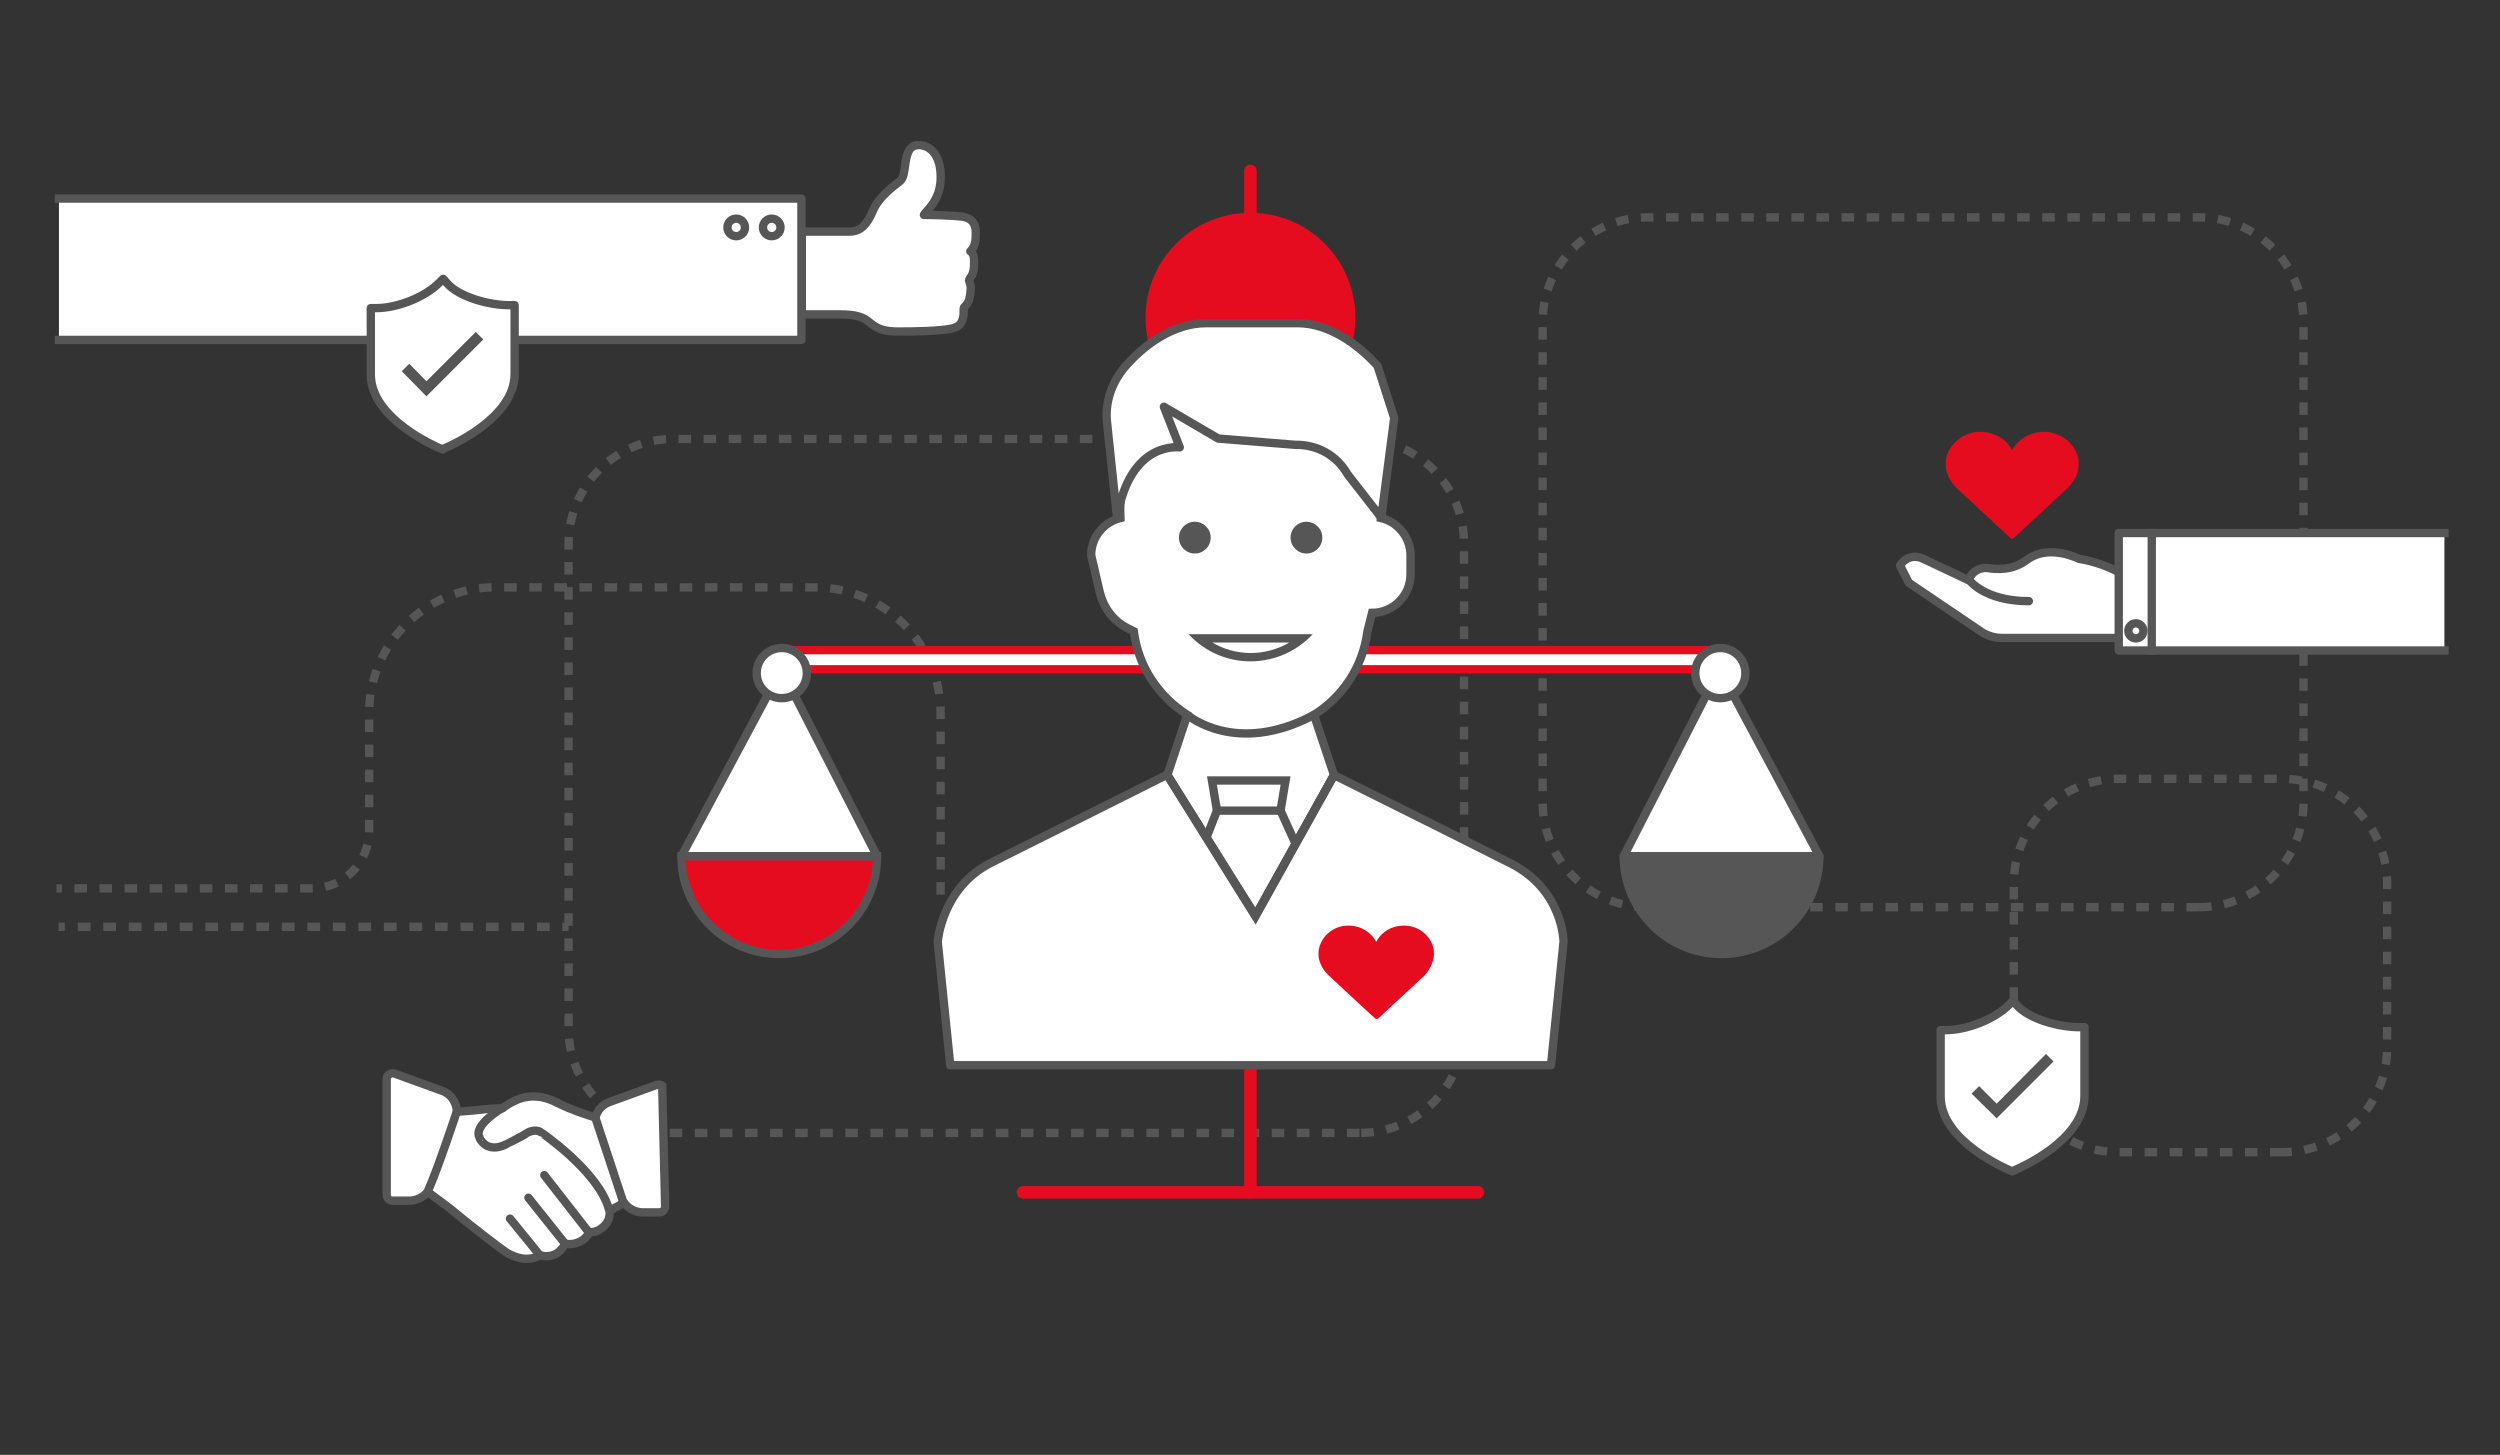 <?xml version="1.0" encoding="utf-8"?>
<!-- Generator: Adobe Illustrator 22.1.0, SVG Export Plug-In . SVG Version: 6.00 Build 0)  -->
<svg version="1.1" id="Layer_1" xmlns="http://www.w3.org/2000/svg" xmlns:xlink="http://www.w3.org/1999/xlink" x="0px" y="0px"
	 viewBox="0 0 598 348" style="enable-background:new 0 0 598 348;" xml:space="preserve">
<rect x="0" y="0" width="598" height="348" fill="#333333" stroke="none"/>
<style type="text/css">
	.st0{fill:none;stroke:#565656;stroke-width:2;stroke-miterlimit:10;stroke-dasharray:3;}
	.st1{fill:#565656;}
	.st2{fill:#FFFFFF;stroke:#565656;stroke-width:2;stroke-linecap:square;stroke-linejoin:round;stroke-miterlimit:10;}
	.st3{fill:none;stroke:#565656;stroke-width:2;stroke-linecap:square;stroke-linejoin:round;stroke-miterlimit:10;}
	.st4{fill:#FFFFFF;}
	.st5{fill:#E60C1F;}
	.st6{fill:#FFFFFF;stroke:#565656;stroke-width:2;stroke-miterlimit:10;}
	.st7{fill:none;stroke:#FFFFFF;stroke-width:2;stroke-linecap:square;stroke-linejoin:round;stroke-miterlimit:10;}
	.st8{fill-rule:evenodd;clip-rule:evenodd;fill:#E60C1F;}
	.st9{fill:none;stroke:#565656;stroke-width:2;stroke-miterlimit:10;}
	.st10{fill:none;stroke:#565656;stroke-width:2;stroke-miterlimit:10;stroke-dasharray:2.905,2.905;}
	.st11{fill-rule:evenodd;clip-rule:evenodd;fill:none;stroke:#565656;stroke-width:2;stroke-miterlimit:10;stroke-dasharray:3;}
	.st12{fill:#FFFFFF;stroke:#565656;stroke-width:2;stroke-linecap:round;stroke-linejoin:round;stroke-miterlimit:10;}
	.st13{fill:#565656;stroke:#565656;stroke-width:2;stroke-linecap:round;stroke-linejoin:round;stroke-miterlimit:10;}
	.st14{fill:#E60C1F;stroke:#565656;stroke-width:2;stroke-miterlimit:10;}
	.st15{fill:#FFFFFF;stroke:#E60C1F;stroke-width:2;stroke-linecap:round;stroke-linejoin:round;stroke-miterlimit:10;}
	.st16{fill:none;stroke:#E60C1F;stroke-width:3;stroke-linecap:round;stroke-linejoin:round;stroke-miterlimit:10;}
	.st17{fill-rule:evenodd;clip-rule:evenodd;fill:#FFFFFF;stroke:#565656;stroke-width:2;stroke-miterlimit:10;}
	
		.st18{fill-rule:evenodd;clip-rule:evenodd;fill:#FFFFFF;stroke:#565656;stroke-width:2;stroke-linecap:round;stroke-linejoin:round;stroke-miterlimit:10;}
	.st19{fill-rule:evenodd;clip-rule:evenodd;fill:none;stroke:#565656;stroke-width:2;stroke-miterlimit:10;}
	.st20{fill-rule:evenodd;clip-rule:evenodd;fill:#565656;}
	.st21{fill:none;stroke:#565656;stroke-width:2;stroke-miterlimit:10;stroke-dasharray:3.051,3.051;}
	.st22{fill:none;stroke:#565656;stroke-width:2;stroke-linecap:round;stroke-linejoin:round;stroke-miterlimit:10;}
</style>
<path class="st0" d="M546,275.6h-39.3c-13.8,0-25-11.3-25-25v-39.3c0-13.8,11.3-25,25-25H546c13.8,0,25,11.3,25,25v39.3
	C571,264.4,559.8,275.6,546,275.6z"/>
<path class="st0" d="M225,214v-43.5c0-16.5-13.5-30-30-30h-76.7c-16.5,0-30,13.5-30,30v0.3v28c0,7.5-6.1,13.7-13.7,13.7H13.5"/>
<path class="st0" d="M526,217H394c-13.8,0-25-11.3-25-25V77c0-13.8,11.3-25,25-25h132c13.8,0,25,11.3,25,25v115
	C551,205.8,539.8,217,526,217z"/>
<path class="st0" d="M325.2,271H161c-13.8,0-25-11.3-25-25V130c0-13.8,11.3-25,25-25h164.2c13.8,0,25,11.3,25,25v116
	C350.2,259.8,339,271,325.2,271z"/>
<g>
	<g>
		<g>
			<polyline class="st12" points="435.2,204.8 411.3,160.1 388.4,204.8 			"/>
			<path class="st13" d="M411.8,228.2c12.9,0,23.4-10.5,23.4-23.4h-46.8C388.4,217.7,398.9,228.2,411.8,228.2z"/>
		</g>
		<g>
			<polyline class="st12" points="209.8,204.8 186.9,160.1 163,204.8 			"/>
			<path class="st14" d="M186.4,228.2c12.9,0,23.4-10.5,23.4-23.4H163C163,217.7,173.5,228.2,186.4,228.2z"/>
		</g>
	</g>
	<polygon class="st15" points="411.3,160.1 186.9,160.1 189.5,155.5 408.5,155.5 	"/>
	<circle class="st5" cx="299.1" cy="76" r="25.1"/>
	<line class="st16" x1="299.1" y1="171.2" x2="299.1" y2="285.2"/>
	<line class="st16" x1="299.1" y1="40.9" x2="299.1" y2="50.9"/>
	<line class="st16" x1="244.7" y1="285.2" x2="353.5" y2="285.2"/>
	<circle class="st2" cx="187" cy="161" r="6"/>
	<circle class="st2" cx="411.5" cy="161" r="6"/>
</g>
<g>
	<path class="st17" d="M319.1,185.4l-4.8-14.4c6.8-4.3,11.7-11.4,12.8-20l1.1-4.4c5,0,9.2-4.1,9.2-9.2v-4.6c0-4.3-3.1-8-7.1-8.9
		c0.9-18.8-12.4-35.8-31.2-35.8c-18.7,0-32,16.9-31.1,35.8c-4,1-7,4.6-7,8.9l2.1,9c0.9,3.6,3.2,6.7,6.5,8.4l1.6,0.8
		c1.1,8.6,6,15.6,12.8,20l-4.8,14.5l21.1,33.7L319.1,185.4z"/>
	<path class="st18" d="M319.1,185.4c15.3,7.6,34.9,17.4,42.2,21.1c12.7,6.4,12.7,18.8,12.7,18.8l-3,29.5H227.3l-3-29.5
		c0,0,0.9-13,12.9-19c7-3.5,26.7-13.3,42-21l21.1,33.7L319.1,185.4z"/>
	<polyline class="st19" points="319.1,185.4 300.3,219.2 279.2,185.4 	"/>
	<path class="st18" d="M267.2,123.9l-2.4-22.9c-0.5-4.6,1-9.2,4-12.9v0c4.7-5.6,11.9-10.8,19.7-10.8h21.9c7.4,0,14.4,5,19.1,10.2
		l4,12.5l-3.1,23.8l-8.1-10.4c-2.5-4.5-7.3-7.1-12.5-7l-18.4-1.5l-13-7.6l3.8,9.7C282.4,107.1,270.3,105,267.2,123.9z"/>
	<g>
		<polygon class="st19" points="306.3,193.9 291.1,193.9 289.9,186.7 307.5,186.7 		"/>
		<line class="st19" x1="306.3" y1="193.9" x2="309.8" y2="201.6"/>
		<line class="st19" x1="291.1" y1="193.9" x2="288.4" y2="200.8"/>
	</g>
	<g>
		<circle class="st20" cx="285.8" cy="128.6" r="3.8"/>
		<circle class="st20" cx="312.5" cy="128.6" r="3.8"/>
	</g>
	<g>
		<path class="st1" d="M308.4,153.7c-2.8,1.6-5.9,2.5-9.2,2.5s-6.5-0.9-9.2-2.5H308.4 M314,151.7h-29.7l0,0c4,4.3,9.4,6.5,14.8,6.5
			C304.5,158.2,310,156,314,151.7L314,151.7L314,151.7z"/>
	</g>
</g>
<path class="st5" d="M343,227.6c-0.2-2-1.3-3.8-3.1-5c-1.2-0.8-2.7-1.2-4.1-1.2c-2.9,0-5.4,1.5-6.6,3.9c-1.2-2.3-3.7-3.9-6.6-3.9
	c-1.5,0-2.9,0.4-4.1,1.2c-1.8,1.2-2.9,3-3.1,5c-0.2,2,0.7,4.1,2.4,5.7c3.5,3.3,11.1,10.3,11.1,10.3c0.1,0.1,0.2,0.1,0.4,0.1
	s0.3,0,0.4-0.1c0,0,7.6-7.1,11.1-10.3C342.3,231.6,343.1,229.6,343,227.6z"/>
<g>
	<g>
		<line class="st9" x1="14" y1="221.7" x2="15.5" y2="221.7"/>
		<line class="st21" x1="18.6" y1="221.7" x2="133" y2="221.7"/>
		<line class="st9" x1="134.5" y1="221.7" x2="136" y2="221.7"/>
	</g>
</g>
<g>
	<path class="st2" d="M456.6,139.4l17.6,11.9c1.5,0.9,3.1,1.3,4.8,1.3h18.5l20.2,0v-12.2c0,0-5.9,0-6.3-0.7c-7-5.2-14-6-14-6
		c-3.1-1.4-8.4-2.9-12.7,0.3c-3.3,2.5-7.2,2.2-9.1,1.9s-3.9,0.8-4.6,2.6v0.1c-0.1,0-0.1,0.1-0.1,0.2l-11-5.2
		c-1.9-0.9-4.1-0.3-5.2,1.4l-0.2,0.3L456.6,139.4z"/>
	<path class="st12" d="M471,138.7c0,0,3.6,5.1,14.3,5.1"/>
</g>
<g>
	<g>
		<polyline class="st2" points="584.7,155.6 506.8,155.6 506.8,127.5 584.7,127.5 		"/>
		<line class="st3" x1="514.7" y1="155.6" x2="514.7" y2="127.5"/>
	</g>
	<circle class="st3" cx="510.9" cy="150.9" r="1.8"/>
</g>
<path class="st5" d="M497.2,110.4c-0.2-2.3-1.5-4.4-3.6-5.7c-1.4-0.9-3-1.4-4.7-1.4c-3.3,0-6.2,1.8-7.6,4.4
	c-1.4-2.7-4.3-4.4-7.6-4.4c-1.7,0-3.4,0.5-4.7,1.4c-2.1,1.4-3.4,3.5-3.6,5.7c-0.2,2.3,0.8,4.6,2.8,6.5c4,3.7,12.7,11.8,12.7,11.8
	c0.1,0.1,0.3,0.2,0.4,0.2c0.1,0,0.3-0.1,0.4-0.2c0,0,8.7-8.1,12.7-11.8C496.4,115,497.4,112.7,497.2,110.4z"/>
<g>
	<path class="st12" d="M481.4,280.2l-0.5-0.2c-0.7-0.3-16.7-7-16.7-17.7v-15.9h1.3c5,0,11.6-2.6,15-6l1-1l0.9,1
		c2.8,3.3,10,5.3,14.9,5.3h1.3v16.5c0,10.7-16,17.4-16.7,17.7L481.4,280.2z"/>
	<polygon class="st1" points="477.6,267.5 471.6,261.6 473.4,259.8 477.6,264 489.4,252.1 491.2,253.9 	"/>
</g>
<g>
	<g>
		<path class="st12" d="M158.4,259.7c-0.4-0.3-0.8-0.3-1.3-0.2l-11.3,4.1c-1.4,0.5-2.5,1.5-3.1,2.9c-0.1,0.3-0.2,0.5-0.3,0.8
			c-1.9-0.6-5.5-1.7-9.1-3.5c-5.4-2.8-9.5-1.4-13.1,1.3c-1.8,0-4.3,0.2-6.7,0.5c-1.6,0.1-3,0.3-4.2,0.3c0-0.7-0.2-1.4-0.5-2.1
			c-0.6-1.4-1.7-2.4-3.1-2.9l-11.3-4.1c-0.4-0.2-0.9-0.1-1.3,0.2c-0.4,0.3-0.6,0.7-0.6,1.1v27.7c0,0.8,0.6,1.4,1.4,1.4h4
			c1.7,0,3.3-0.8,4.4-2.1c0.6,0.4,1.2,0.9,1.9,1.4c1.6,1.2,3.4,2.5,4.2,3.2c5.2,4.3,11.4,9,12.6,9.8c1.2,0.8,3.2,1.6,4.8,1.6
			c0.6,0,2.2,0,3.3-0.9c1.1,0.4,2.3,0.4,3.5-0.1c1.1-0.5,2-1.4,2.6-2.6c1.1,0.2,2.3,0.1,3.5-0.5c1.1-0.5,1.8-1.3,2.3-2.3
			c1,0.1,2.1-0.2,3-1c1.4-1,2-2.6,1.8-4.1l3.5-1.9c1,1.4,2.7,2.3,4.4,2.3h4c0.8,0,1.4-0.6,1.4-1.4L158.4,259.7z"/>
	</g>
	<path class="st22" d="M120.2,265c0,0-7.1,4.1-5.5,7.1c-0.1,0.1,1.7,4,6.4,1.6c0.1-0.1,4.3-2.1,4.8-2.6c0.1-0.1,2.1-1.2,3.4-0.3
		c0.1,0,13.8,9.4,16.3,18.3"/>
	<line class="st22" x1="142.4" y1="267.3" x2="149.1" y2="287.6"/>
	<path class="st22" d="M109.3,265.8c0,0-4.8,14.5-7,19.2"/>
	<line class="st22" x1="122" y1="291.5" x2="129" y2="300.1"/>
	<line class="st22" x1="135.1" y1="297.4" x2="126.4" y2="286.5"/>
	<line class="st22" x1="140.8" y1="294.7" x2="130.2" y2="281.1"/>
</g>
<g>
	<path class="st12" d="M191.8,75.2h9c4.2,0,5.8,0.7,7.3,2c1.9,1.6,3.6,2.1,6.8,2.1c4.3,0,9.9-0.1,12.7-0.7c0.9-0.2,2-0.6,2.5-1.8
		c0.3-0.7,0.4-1.4,0.4-2c0-0.1,0-0.3,0-0.5c0-0.2,0-0.6,0.1-0.8c0,0,0.1-0.1,0.1-0.1c0.5-0.5,1-1.1,1.2-2c0.2-0.9,0.3-1.8,0.3-2.5
		c0-0.6-0.2-1.1-0.3-1.5c-0.1-0.2-0.1-0.3-0.1-0.4c0-0.1,0.2-0.4,0.3-0.6c0.2-0.2,0.3-0.5,0.5-0.8c0.4-1,0.4-2.1,0.4-3
		c0-0.4,0-1-0.2-1.6c-0.2-0.5-0.4-0.7-0.7-0.9l0,0c0.1-0.1,0.2-0.2,0.3-0.3c0.3-0.3,0.5-0.8,0.7-1.3c0.3-0.9,0.3-1.9,0.3-2.9
		c0-2.9-1.8-3.6-3.4-3.8c-1.4-0.2-6.6-0.4-9-0.4c0.2-0.3,0.5-0.7,0.8-1c1.5-1.7,3.4-4.1,3.2-8.7c-0.1-2.7-0.9-4.7-2.3-5.9
		c-1.3-1.1-2.7-1.1-3-1.1c-2.5,0-2.9,2.7-3.2,4.9c-0.2,1.5-0.4,3.1-1.2,3.7c-2.6,2-5.3,4.3-6.4,6.9c-1.2,2.8-2.6,5.2-5.7,5.2h-11.4
		V75.2z"/>
	<g>
		<polyline class="st2" points="14.1,47.5 191.7,47.5 191.7,81.3 14.1,81.3 		"/>
		<circle class="st3" cx="184.6" cy="54.4" r="2.1"/>
		<circle class="st3" cx="176.1" cy="54.4" r="2.1"/>
	</g>
</g>
<g>
	<path class="st12" d="M105.9,107.5l-0.5-0.2c-0.7-0.3-16.7-7-16.7-17.7V73.7H90c5,0,11.6-2.6,15-6l1-1l0.9,1
		c2.8,3.3,10,5.3,14.9,5.3h1.3v16.5c0,10.7-16,17.4-16.7,17.7L105.9,107.5z"/>
	<polygon class="st1" points="102,94.8 96.1,88.8 97.9,87 102,91.2 113.8,79.4 115.6,81.2 	"/>
</g>
<path class="st9" d="M284,171c0,0,11.6,10,30.3,0"/>
</svg>
